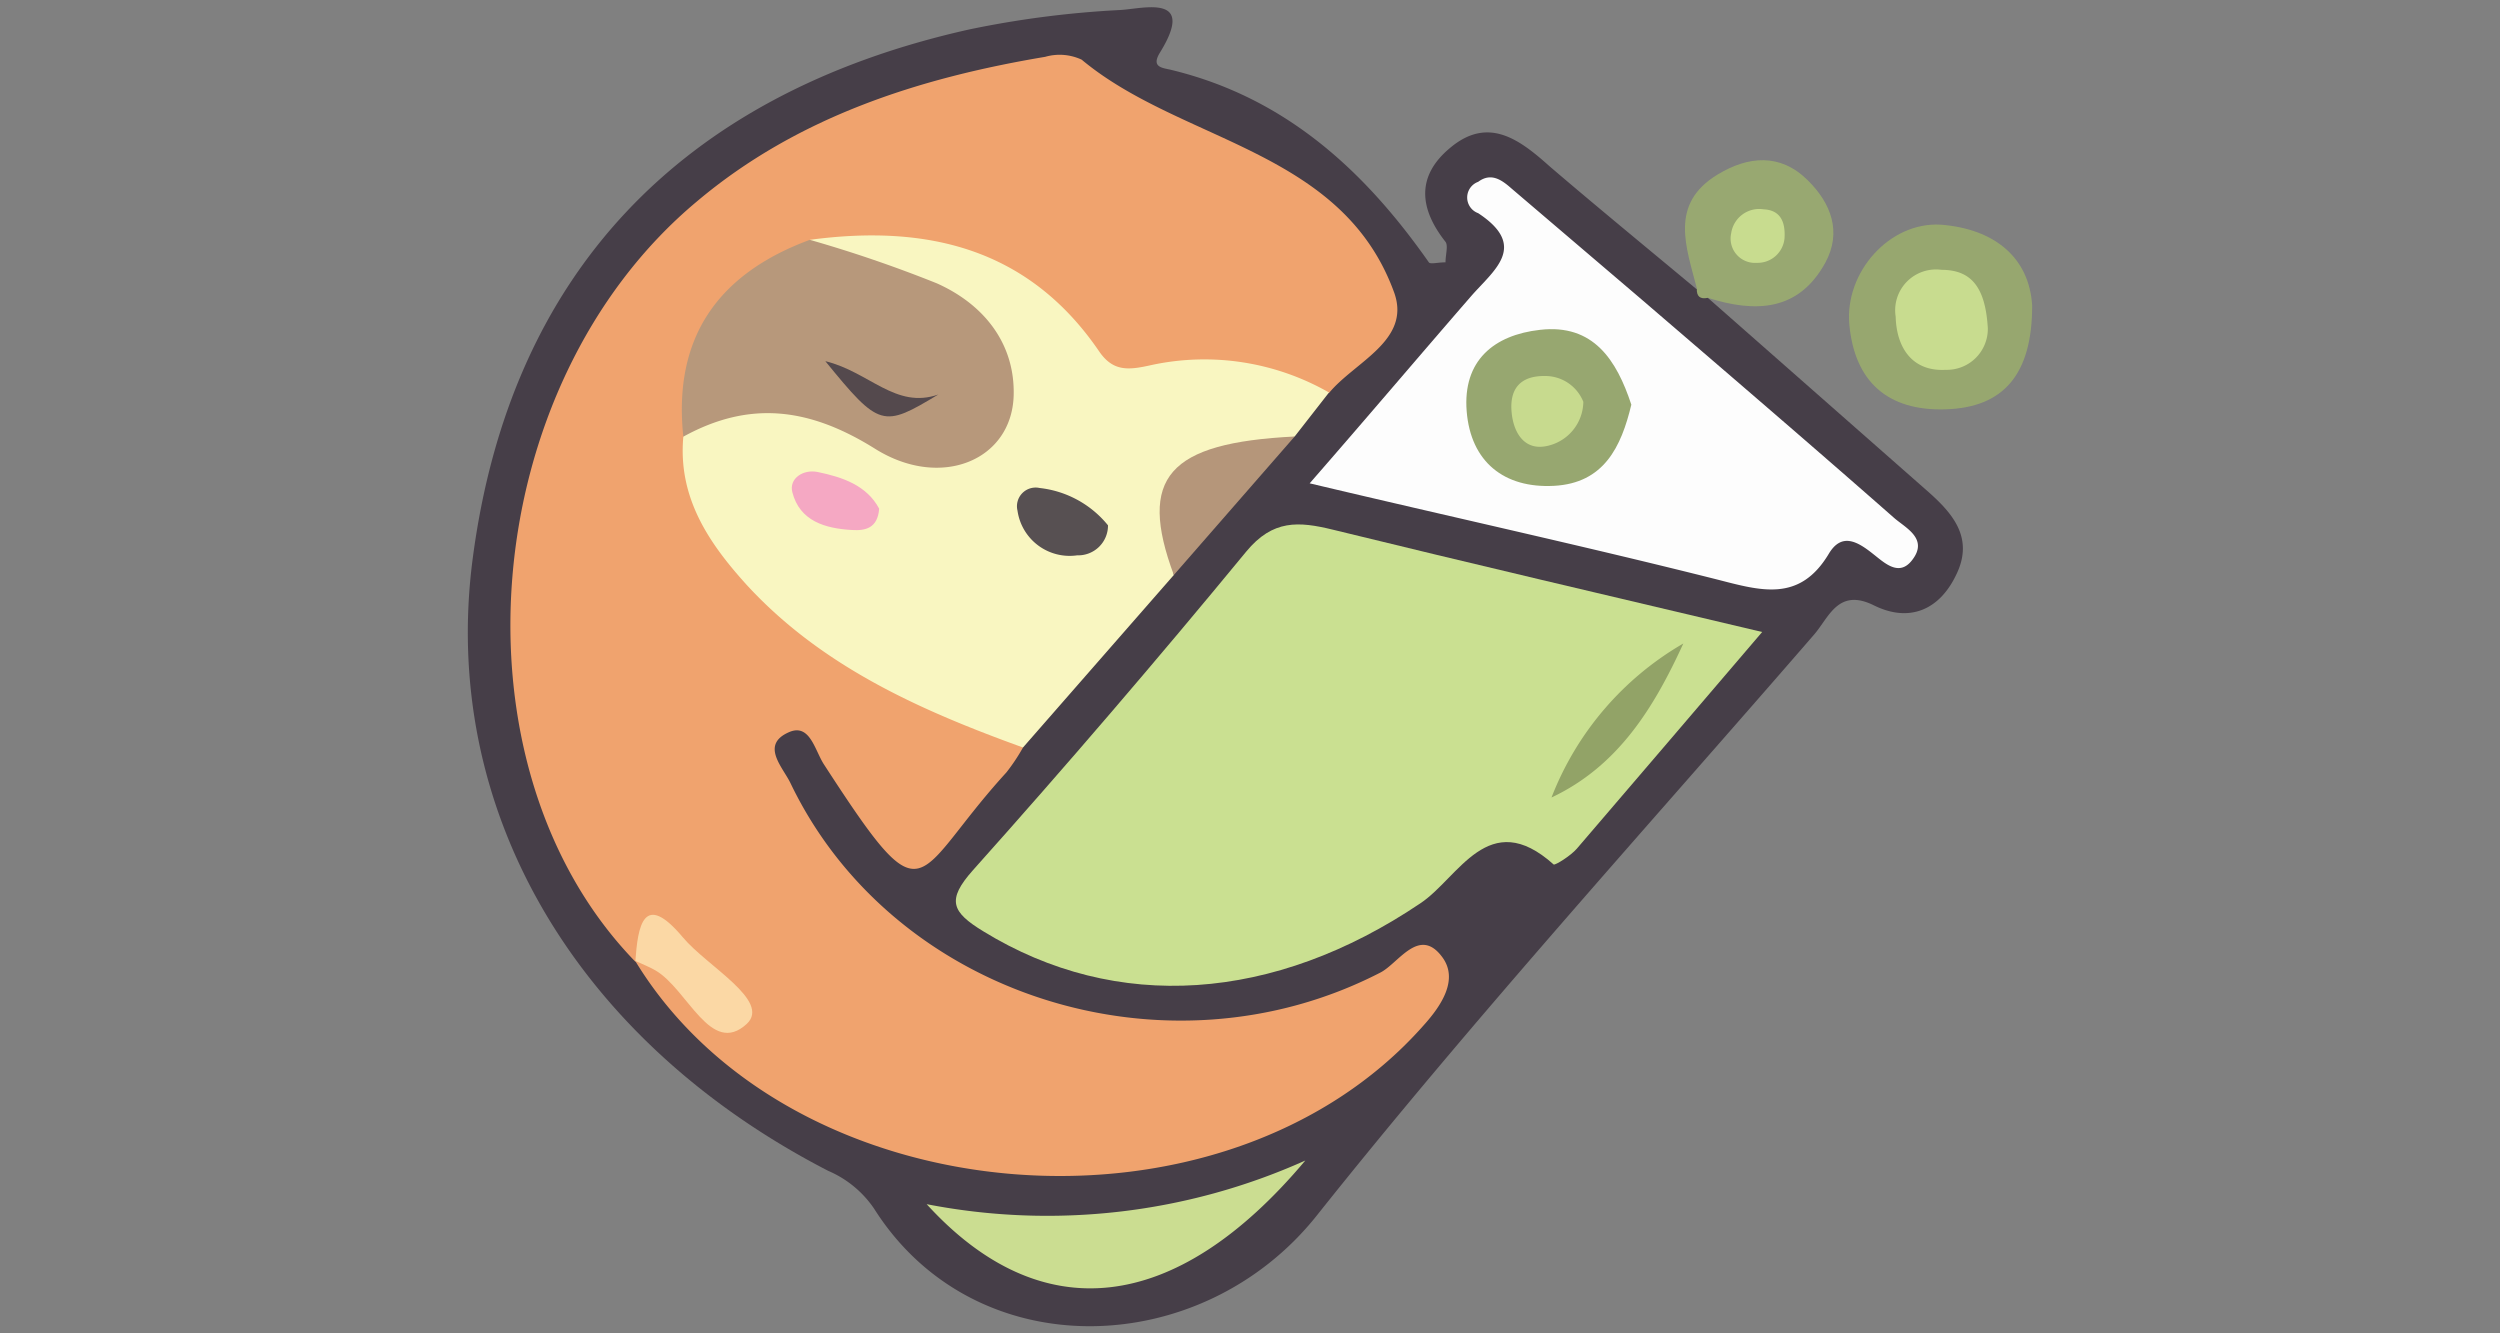 <svg xmlns="http://www.w3.org/2000/svg" viewBox="0 0 150 80"><rect x="0" y="0" width="150" height="80" fill="#808080" stroke="none"/><defs><style>.cls-1{fill:none;}.cls-2{fill:#463e48;}.cls-3{fill:#97a76f;}.cls-4{fill:#98a871;}.cls-5{fill:#f0a36e;}.cls-6{fill:#cae091;}.cls-7{fill:#f9f6c1;}.cls-8{fill:#fdfdfd;}.cls-9{fill:#cbdd91;}.cls-10{fill:#b5967a;}.cls-11{fill:#c8dc8f;}.cls-12{fill:#b7987b;}.cls-13{fill:#fbd8a5;}.cls-14{fill:#92a367;}.cls-15{fill:#575052;}.cls-16{fill:#f5a8c3;}.cls-17{fill:#97a770;}.cls-18{fill:#54494d;}.cls-19{fill:#c7da8e;}</style></defs><title>Slothlab C</title><g id="Layer_2" data-name="Layer 2"><g id="Calque_1" data-name="Calque 1"><rect class="cls-1" width="150" height="80"/><path class="cls-2" d="M102.47,17.87l13.07,11.5c1.57,1.37,2.94,2.86,1.83,5.12-1,2.1-2.8,2.89-4.94,1.83s-2.69.72-3.58,1.75C98.83,49.64,88.5,61,79,72.94c-6.93,8.7-20.52,9.13-26.56-.43a6.35,6.35,0,0,0-2.75-2.26C34.45,62.39,26.4,48.49,28.36,33.53c2.22-17,12.39-27.87,29.78-31.76A58.9,58.9,0,0,1,67.22.6c1.4-.08,4.57-1,2.38,2.55-.57.92.19.92.7,1.05,6.79,1.65,11.55,6,15.43,11.54.09.13.53,0,1,0,0-.45.17-1,0-1.23-1.58-2-1.76-3.95.28-5.64C89.31,6.94,91.19,8.38,93,10c2.9,2.48,5.85,4.9,8.78,7.34A.91.91,0,0,1,102.47,17.87Z"/><path class="cls-3" d="M121.93,18.34c0,4.12-1.71,6.11-5.19,6.22s-5.46-1.66-5.78-5.08c-.29-3.15,2.42-6.18,5.48-6C119.69,13.73,121.76,15.47,121.93,18.34Z"/><path class="cls-4" d="M102.47,17.87q-.7.15-.66-.57c-.63-2.47-1.68-5.06,1.25-6.83,1.82-1.1,3.74-1.3,5.4.34,1.41,1.39,2.06,3.11,1.06,4.95C107.91,18.7,105.31,18.77,102.47,17.87Z"/><path class="cls-5" d="M61.38,44.85a11.36,11.36,0,0,1-1,1.5c-5.75,6.29-4.66,9.2-10.94-.48-.55-.84-.84-2.49-2.1-1.94-1.74.76-.37,2.1.09,3.06,6.12,12.76,22.54,18,35.4,11.36,1.1-.57,2.34-2.82,3.73-.89.92,1.29,0,2.8-1.16,4.08C73.39,75.12,47.44,73,38.11,57.65c2.41-1,3.09,1.64,4.82,2.05-1.53-.84-2-3.93-4.81-2C26.75,46,28.58,23.14,41.81,12.09c6-5.06,13.27-7.4,20.9-8.68a3.13,3.13,0,0,1,2.19.17c6,5,15.64,5.36,18.76,14,1,2.86-2.38,4.13-3.92,6-4.06.31-8-1.15-12.13-.47-1.06.18-1.94-.77-2.62-1.6-4.12-5-9.48-6.71-15.78-5.87-5.6,2.19-7,4.23-7.05,10.61.7,8.46,7.24,11.71,13.55,15.15C57.66,42.43,60.16,42.61,61.38,44.85Z"/><path class="cls-6" d="M105.73,37.92c-4,4.68-7.54,8.83-11.12,13-.37.43-1.29,1-1.39.95-3.92-3.52-5.7.81-8,2.33C76.44,60.12,67,60.79,59,55.88c-1.9-1.16-2.22-1.87-.63-3.66C63.93,46,69.43,39.59,74.77,33.1c1.6-1.94,3.15-1.82,5.2-1.32C88.25,33.81,96.56,35.75,105.73,37.92Z"/><path class="cls-7" d="M48.59,14.39c7-.94,13.11.48,17.35,6.68.86,1.27,1.82,1.13,3.16.83a15.07,15.07,0,0,1,10.64,1.65l-2.06,2.64c-3.77,1.59-7.93,2.83-7.25,8.31L61.38,44.85C55.24,42.63,49.3,40,44.78,35.07,42.5,32.55,40.67,29.83,41,26.2c2.33-3.11,5.34-3.17,8.62-1.88,1.57.62,3,1.53,4.61,2.07a3.71,3.71,0,0,0,4.52-1.26c1.18-1.6.69-3.2-.3-4.69-1.47-2.18-3.81-2.92-6.15-3.75C51,16.2,48.79,16.8,48.59,14.39Z"/><path class="cls-8" d="M78.58,29c3.49-4,6.57-7.64,9.67-11.21,1.35-1.56,3.48-3,.44-5a1,1,0,0,1,0-1.88c.78-.58,1.42-.11,2,.4l7.68,6.55c5.1,4.38,10.21,8.76,15.26,13.2.69.61,2.09,1.25,1.11,2.53-.79,1.05-1.67.18-2.35-.35-.93-.74-1.89-1.32-2.67,0-1.77,2.94-4.11,2.19-6.77,1.51C95,32.75,87,31,78.58,29Z"/><path class="cls-9" d="M78.32,69.63c-7.82,9.31-15.9,10.1-22.72,2.62A37.78,37.78,0,0,0,78.32,69.63Z"/><path class="cls-10" d="M70.43,34.5c-2.17-5.85-.35-7.93,7.25-8.31Z"/><path class="cls-11" d="M119.27,19.7a2.46,2.46,0,0,1-2.53,2.49c-2,.11-2.95-1.32-3-3.19a2.45,2.45,0,0,1,2.75-2.81C118.33,16.19,119.13,17.3,119.27,19.7Z"/><path class="cls-11" d="M107.07,14.31a1.62,1.62,0,0,1-1.67,1.46A1.46,1.46,0,0,1,103.87,14a1.7,1.7,0,0,1,1.95-1.44C106.68,12.6,107.15,13.13,107.07,14.31Z"/><path class="cls-12" d="M48.59,14.39A78.32,78.32,0,0,1,56.21,17c2.8,1.25,4.7,3.59,4.61,6.74-.12,3.89-4.38,5.65-8.31,3.19S45,24,41,26.2C40.37,20.24,43.09,16.42,48.59,14.39Z"/><path class="cls-13" d="M38.12,57.69c.15-2.12.48-4.28,2.86-1.44,1.45,1.73,5.29,3.8,3.83,5.18-2.17,2-3.55-2.09-5.49-3.21-.38-.22-.81-.38-1.21-.57Z"/><path class="cls-14" d="M101,38.61c-1.76,3.84-3.9,7.35-7.91,9.24A18.32,18.32,0,0,1,101,38.61Z"/><path class="cls-15" d="M66.48,31.52a1.79,1.79,0,0,1-1.85,1.8,3.16,3.16,0,0,1-3.58-2.68,1.12,1.12,0,0,1,1.33-1.36A6.15,6.15,0,0,1,66.48,31.52Z"/><path class="cls-16" d="M52.75,30.52c-.09,1.19-.85,1.33-1.63,1.28-1.6-.09-3.14-.53-3.58-2.27-.21-.81.64-1.39,1.52-1.21C50.56,28.63,52,29.12,52.75,30.52Z"/><path class="cls-17" d="M97.88,24.28c-.61,2.55-1.65,4.71-4.64,4.87s-5-1.44-5.24-4.48,1.64-4.57,4.4-4.88C95.61,19.42,97,21.61,97.88,24.28Z"/><path class="cls-18" d="M56.3,23.67c-3.32,2-3.52,2-6.78-2C52.16,22.31,53.74,24.57,56.3,23.67Z"/><path class="cls-19" d="M95,24.11a2.75,2.75,0,0,1-2.29,2.67c-1.23.21-1.86-.77-2-1.92-.18-1.47.45-2.32,2-2.3A2.46,2.46,0,0,1,95,24.11Z"/></g></g></svg>